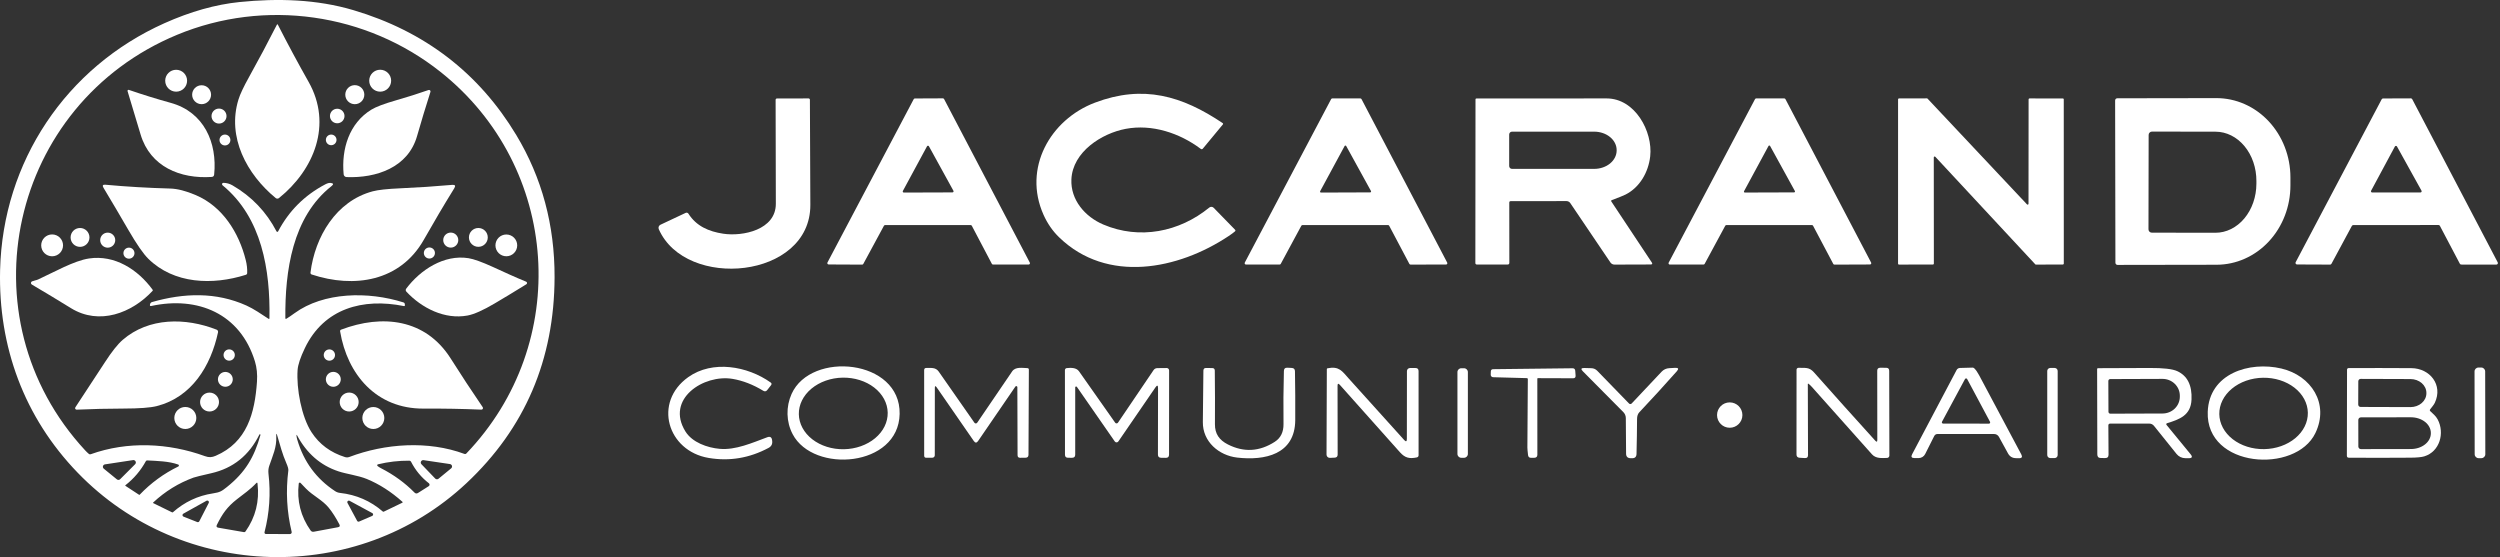 <?xml version="1.0" encoding="UTF-8"?>
<svg xmlns="http://www.w3.org/2000/svg" width="359" height="80" viewBox="0 0 359 80" fill="none">
  <rect x="0" y="0" width="359" height="80" fill="#333333" stroke="none"/>
  <g clip-path="url(#clip0_1_2486)">
    <path d="M66.982 69.386C51.257 84.131 26.152 83.405 11.155 67.882C3.448 59.907 -0.258 49.747 0.014 38.769C0.397 23.243 9.463 9.669 23.617 3.331C27.362 1.657 30.957 0.644 34.401 0.293C39.89 -0.264 45.487 -0.106 50.75 1.458C60.969 4.49 68.764 10.468 74.137 19.39C77.823 25.516 79.657 32.32 79.637 39.803C79.604 51.645 75.386 61.506 66.982 69.386ZM21.55 43.681C21.564 43.61 21.598 43.544 21.647 43.49C21.696 43.436 21.759 43.397 21.828 43.377C26.416 42.06 31.032 41.913 35.394 43.877C36.445 44.352 37.513 45.095 38.541 45.766C38.64 45.83 38.691 45.803 38.693 45.684C38.816 38.804 37.621 31.272 31.989 26.633C31.968 26.615 31.949 26.598 31.933 26.58C31.908 26.552 31.89 26.517 31.884 26.48C31.878 26.442 31.883 26.404 31.899 26.369C31.914 26.334 31.94 26.305 31.972 26.285C32.004 26.264 32.042 26.254 32.08 26.255C32.544 26.263 32.977 26.382 33.377 26.612C36.132 28.209 38.243 30.414 39.709 33.228C39.719 33.249 39.736 33.266 39.756 33.278C39.776 33.291 39.799 33.297 39.823 33.297C39.846 33.297 39.869 33.291 39.889 33.278C39.91 33.266 39.926 33.249 39.937 33.228C41.483 30.287 43.737 28.037 46.702 26.477C47.018 26.31 47.282 26.24 47.495 26.27C47.888 26.32 47.928 26.469 47.618 26.715C41.957 31.176 40.923 38.965 40.976 45.666C40.978 45.793 41.033 45.824 41.14 45.76C41.439 45.58 41.824 45.319 42.296 44.975C46.482 41.928 52.87 41.822 57.928 43.424C58.055 43.463 58.123 43.55 58.133 43.684L58.142 43.819C58.15 43.928 58.1 43.972 57.993 43.951C52.141 42.771 46.526 44.264 43.78 49.987C43.138 51.326 42.79 52.371 42.735 53.122C42.548 55.795 43.294 59.861 44.741 62.077C45.867 63.802 47.47 64.989 49.55 65.639C49.749 65.702 49.965 65.696 50.162 65.622C55.291 63.678 61.482 63.242 66.71 65.188C66.752 65.204 66.799 65.207 66.843 65.197C66.887 65.186 66.927 65.163 66.959 65.13C82.14 49.29 80.463 24.007 63.279 10.342C52.612 1.856 38.022 -0.226 25.432 4.997C1.451 14.941 -5.472 45.567 12.236 64.679C12.399 64.857 12.576 65.025 12.765 65.186C12.8 65.214 12.842 65.233 12.887 65.241C12.932 65.249 12.979 65.245 13.023 65.229C18.298 63.335 24.191 63.599 29.416 65.499C30.013 65.715 30.426 65.689 30.973 65.452C35.484 63.517 36.588 59.316 36.901 54.829C36.975 53.753 36.878 52.777 36.608 51.898C34.515 45.034 28.397 42.49 21.723 43.939C21.565 43.974 21.503 43.913 21.536 43.755L21.55 43.681ZM32.566 69.954C35.241 67.82 36.506 65.639 37.393 62.492C37.409 62.434 37.401 62.394 37.37 62.372C37.315 62.337 37.274 62.349 37.247 62.407C35.775 65.391 33.473 67.24 30.341 67.955C28.883 68.287 28.036 68.495 27.8 68.581C25.644 69.366 23.709 70.559 21.995 72.161C21.989 72.168 21.984 72.175 21.981 72.184C21.978 72.192 21.977 72.201 21.979 72.21C21.98 72.218 21.983 72.226 21.988 72.233C21.993 72.24 21.999 72.246 22.007 72.249L24.709 73.572C24.729 73.582 24.751 73.585 24.773 73.582C24.796 73.579 24.817 73.57 24.835 73.555C26.505 72.081 28.416 71.181 30.567 70.853C31.582 70.695 31.822 70.548 32.566 69.954ZM42.656 62.51C42.6 62.404 42.572 62.411 42.574 62.53C42.578 62.687 42.617 62.892 42.691 63.148C43.614 66.298 45.424 68.758 48.119 70.528C48.33 70.668 48.572 70.756 48.824 70.782C51.162 71.04 53.211 71.931 54.972 73.455C55.017 73.492 55.064 73.498 55.115 73.473L57.779 72.188C57.79 72.183 57.799 72.175 57.806 72.165C57.813 72.155 57.818 72.144 57.82 72.132C57.821 72.121 57.82 72.108 57.816 72.097C57.812 72.086 57.805 72.076 57.797 72.068C56.181 70.618 54.472 69.522 52.671 68.78C51.432 68.274 49.767 68.072 48.602 67.685C46.024 66.831 44.042 65.106 42.656 62.51ZM39.67 62.665C39.749 64.249 39.164 65.408 38.658 66.918C38.542 67.258 38.508 67.631 38.555 68.037C38.885 70.872 38.695 73.667 37.984 76.421C37.976 76.452 37.975 76.484 37.982 76.516C37.989 76.548 38.002 76.577 38.022 76.603C38.042 76.628 38.067 76.649 38.096 76.663C38.125 76.677 38.157 76.684 38.189 76.684L41.641 76.69C41.678 76.69 41.716 76.681 41.75 76.664C41.784 76.647 41.814 76.623 41.837 76.593C41.86 76.563 41.877 76.528 41.885 76.49C41.893 76.453 41.892 76.414 41.883 76.377C41.185 73.49 41.026 70.545 41.406 67.542C41.43 67.345 41.329 66.989 41.105 66.474C40.563 65.241 40.203 63.886 39.84 62.636C39.704 62.167 39.647 62.177 39.67 62.665ZM19.405 66.661C19.457 66.609 19.491 66.542 19.503 66.469C19.515 66.397 19.503 66.323 19.47 66.257C19.437 66.191 19.384 66.138 19.318 66.104C19.253 66.07 19.179 66.058 19.106 66.07L15.069 66.684C15.002 66.695 14.94 66.724 14.89 66.769C14.84 66.814 14.803 66.872 14.786 66.937C14.768 67.002 14.77 67.071 14.79 67.135C14.811 67.2 14.85 67.257 14.902 67.299L16.788 68.839C16.854 68.893 16.939 68.921 17.025 68.916C17.111 68.912 17.192 68.876 17.253 68.815L19.405 66.661ZM25.608 66.986C25.634 66.972 25.657 66.951 25.672 66.925C25.687 66.9 25.695 66.87 25.693 66.84C25.692 66.81 25.681 66.782 25.663 66.758C25.645 66.735 25.621 66.717 25.593 66.708C24.241 66.222 22.569 66.195 21.135 66.116C21.097 66.114 21.059 66.122 21.026 66.14C20.993 66.159 20.966 66.186 20.947 66.219C20.208 67.571 19.23 68.723 18.014 69.673C17.969 69.706 17.97 69.739 18.017 69.77L19.973 71.052C20.004 71.071 20.032 71.068 20.057 71.043C21.666 69.359 23.515 68.007 25.608 66.986ZM54.711 67.235C56.555 68.179 58.157 69.344 59.518 70.73C59.672 70.886 59.842 70.906 60.027 70.788L61.57 69.811C61.604 69.789 61.632 69.76 61.652 69.725C61.672 69.69 61.684 69.651 61.686 69.611C61.688 69.571 61.68 69.531 61.663 69.494C61.647 69.458 61.622 69.426 61.59 69.401C60.505 68.56 59.65 67.525 59.023 66.298C59.001 66.255 58.968 66.22 58.926 66.195C58.885 66.169 58.838 66.155 58.789 66.154C57.259 66.143 55.752 66.317 54.269 66.678C54.244 66.685 54.222 66.698 54.204 66.716C54.187 66.734 54.174 66.757 54.169 66.782C54.163 66.807 54.165 66.833 54.173 66.857C54.182 66.881 54.197 66.902 54.216 66.918C54.357 67.032 54.522 67.137 54.711 67.235ZM64.79 67.252C64.841 67.209 64.879 67.152 64.899 67.088C64.919 67.024 64.92 66.955 64.902 66.89C64.883 66.826 64.847 66.768 64.796 66.723C64.746 66.679 64.684 66.65 64.617 66.64L60.823 66.078C60.751 66.067 60.678 66.079 60.613 66.112C60.548 66.145 60.495 66.197 60.461 66.262C60.428 66.326 60.415 66.4 60.425 66.472C60.436 66.544 60.468 66.611 60.519 66.664L62.498 68.722C62.559 68.784 62.641 68.822 62.728 68.827C62.816 68.832 62.901 68.804 62.969 68.748L64.79 67.252ZM31.14 75.381C31.035 75.6 31.101 75.731 31.339 75.774L35.036 76.415C35.077 76.422 35.118 76.417 35.155 76.401C35.193 76.386 35.224 76.36 35.247 76.327C36.699 74.27 37.277 71.975 36.98 69.442C36.963 69.288 36.9 69.267 36.793 69.38C35.965 70.27 34.998 70.932 34.035 71.684C32.624 72.782 31.922 73.786 31.14 75.381ZM48.736 75.302C48.231 74.338 47.72 73.539 47.203 72.905C46.289 71.787 44.948 71.195 43.938 70.165C43.669 69.892 43.409 69.619 43.157 69.348C43.138 69.327 43.112 69.312 43.085 69.305C43.057 69.298 43.028 69.299 43.001 69.308C42.974 69.317 42.95 69.334 42.932 69.356C42.914 69.378 42.903 69.405 42.899 69.433C42.612 71.913 43.18 74.162 44.603 76.178C44.652 76.247 44.72 76.3 44.799 76.333C44.877 76.365 44.964 76.374 45.048 76.359L48.54 75.709C48.79 75.662 48.855 75.527 48.736 75.302ZM29.972 72.223C29.996 72.178 30.004 72.127 29.996 72.077C29.988 72.027 29.965 71.981 29.928 71.946C29.892 71.911 29.845 71.888 29.795 71.882C29.745 71.875 29.694 71.885 29.65 71.91L26.322 73.766C26.283 73.787 26.252 73.819 26.23 73.858C26.209 73.897 26.2 73.941 26.202 73.985C26.205 74.029 26.22 74.071 26.246 74.107C26.272 74.143 26.307 74.171 26.348 74.187L28.327 74.969C28.381 74.99 28.441 74.99 28.495 74.969C28.549 74.949 28.593 74.909 28.62 74.857L29.972 72.223ZM51.286 74.799C51.313 74.847 51.357 74.884 51.409 74.902C51.462 74.92 51.519 74.918 51.57 74.895L53.447 74.085C53.485 74.068 53.519 74.042 53.543 74.007C53.567 73.973 53.581 73.933 53.583 73.891C53.585 73.849 53.576 73.807 53.555 73.77C53.534 73.734 53.504 73.704 53.467 73.683L50.2 71.915C50.158 71.893 50.109 71.884 50.062 71.891C50.015 71.898 49.971 71.92 49.937 71.954C49.903 71.988 49.881 72.032 49.874 72.079C49.867 72.126 49.876 72.175 49.898 72.217L51.286 74.799Z" fill="white"></path>
    <path d="M44.313 11.755C47.773 17.874 45.098 24.387 40.063 28.441C39.995 28.496 39.911 28.525 39.824 28.525C39.737 28.524 39.653 28.494 39.586 28.438C35.446 25.031 32.563 19.697 34.249 14.273C34.479 13.531 34.975 12.477 35.736 11.109C37.132 8.599 38.469 6.085 39.75 3.568C39.804 3.46 39.859 3.46 39.913 3.568C41.336 6.355 42.803 9.084 44.313 11.755Z" fill="white"></path>
    <path d="M25.295 13.164C26.163 13.164 26.867 12.46 26.867 11.591C26.867 10.723 26.163 10.02 25.295 10.02C24.427 10.02 23.723 10.723 23.723 11.591C23.723 12.46 24.427 13.164 25.295 13.164Z" fill="white"></path>
    <path d="M54.594 13.164C55.464 13.164 56.169 12.458 56.169 11.589C56.169 10.719 55.464 10.014 54.594 10.014C53.724 10.014 53.019 10.719 53.019 11.589C53.019 12.458 53.724 13.164 54.594 13.164Z" fill="white"></path>
    <path d="M28.951 14.959C29.701 14.959 30.309 14.351 30.309 13.601C30.309 12.85 29.701 12.242 28.951 12.242C28.2 12.242 27.592 12.85 27.592 13.601C27.592 14.351 28.2 14.959 28.951 14.959Z" fill="white"></path>
    <path d="M50.95 14.962C51.705 14.962 52.317 14.35 52.317 13.595C52.317 12.84 51.705 12.227 50.95 12.227C50.195 12.227 49.583 12.84 49.583 13.595C49.583 14.35 50.195 14.962 50.95 14.962Z" fill="white"></path>
    <path d="M30.397 25.409C25.906 25.707 21.576 23.954 20.189 19.314C19.562 17.22 18.938 15.144 18.316 13.085C18.308 13.059 18.308 13.032 18.315 13.006C18.322 12.98 18.336 12.957 18.355 12.939C18.374 12.92 18.397 12.908 18.423 12.902C18.448 12.896 18.475 12.898 18.5 12.906C20.471 13.585 22.478 14.207 24.521 14.771C29.308 16.094 31.216 20.512 30.754 25.066C30.73 25.281 30.611 25.395 30.397 25.409Z" fill="white"></path>
    <path d="M59.892 19.533C58.596 24.082 54.008 25.593 49.767 25.429C49.661 25.425 49.56 25.383 49.483 25.309C49.406 25.236 49.358 25.137 49.348 25.031C49.006 21.369 50.156 17.71 53.297 15.763C53.965 15.349 55.166 14.894 56.901 14.396C58.478 13.943 60.023 13.453 61.538 12.926C61.575 12.913 61.616 12.911 61.655 12.919C61.694 12.927 61.729 12.947 61.758 12.974C61.786 13.002 61.807 13.037 61.816 13.076C61.826 13.114 61.825 13.155 61.813 13.193C61.128 15.338 60.488 17.451 59.892 19.533Z" fill="white"></path>
    <path d="M31.45 17.745C32.045 17.745 32.528 17.263 32.528 16.668C32.528 16.073 32.045 15.591 31.45 15.591C30.855 15.591 30.373 16.073 30.373 16.668C30.373 17.263 30.855 17.745 31.45 17.745Z" fill="white"></path>
    <path d="M48.426 17.704C49.003 17.704 49.471 17.236 49.471 16.659C49.471 16.082 49.003 15.614 48.426 15.614C47.849 15.614 47.381 16.082 47.381 16.659C47.381 17.236 47.849 17.704 48.426 17.704Z" fill="white"></path>
    <path d="M32.303 20.886C32.734 20.886 33.084 20.537 33.084 20.105C33.084 19.673 32.734 19.323 32.303 19.323C31.871 19.323 31.521 19.673 31.521 20.105C31.521 20.537 31.871 20.886 32.303 20.886Z" fill="white"></path>
    <path d="M47.559 20.851C47.981 20.851 48.324 20.509 48.324 20.087C48.324 19.665 47.981 19.323 47.559 19.323C47.138 19.323 46.795 19.665 46.795 20.087C46.795 20.509 47.138 20.851 47.559 20.851Z" fill="white"></path>
    <path d="M28.119 28.02C31.975 29.66 34.305 33.416 35.288 37.341C35.45 37.981 35.52 38.601 35.496 39.2C35.492 39.335 35.426 39.422 35.297 39.463C30.537 40.974 24.975 40.792 21.29 37.151C20.568 36.437 19.613 35.056 18.427 33.009C17.26 30.991 16.072 28.978 14.864 26.97C14.665 26.64 14.757 26.492 15.14 26.527C18.145 26.805 21.249 26.987 24.451 27.075C25.488 27.104 26.71 27.419 28.119 28.02Z" fill="white"></path>
    <path d="M65.232 27.039C63.719 29.478 62.275 31.94 60.861 34.428C57.463 40.417 50.865 41.436 44.755 39.416C44.701 39.398 44.654 39.361 44.623 39.312C44.592 39.263 44.579 39.205 44.586 39.147C45.227 33.986 48.271 28.863 53.534 27.47C54.301 27.267 55.608 27.124 57.454 27.042C60.019 26.929 62.511 26.764 64.93 26.548C65.358 26.509 65.458 26.672 65.232 27.039Z" fill="white"></path>
    <path d="M11.492 35.45C12.241 35.45 12.847 34.843 12.847 34.095C12.847 33.346 12.241 32.739 11.492 32.739C10.743 32.739 10.137 33.346 10.137 34.095C10.137 34.843 10.743 35.45 11.492 35.45Z" fill="white"></path>
    <path d="M68.692 35.444C69.439 35.444 70.044 34.839 70.044 34.092C70.044 33.345 69.439 32.739 68.692 32.739C67.945 32.739 67.339 33.345 67.339 34.092C67.339 34.839 67.945 35.444 68.692 35.444Z" fill="white"></path>
    <path d="M15.467 35.567C16.064 35.567 16.548 35.083 16.548 34.486C16.548 33.89 16.064 33.406 15.467 33.406C14.871 33.406 14.387 33.89 14.387 34.486C14.387 35.083 14.871 35.567 15.467 35.567Z" fill="white"></path>
    <path d="M64.729 35.558C65.325 35.558 65.809 35.074 65.809 34.478C65.809 33.881 65.325 33.398 64.729 33.398C64.132 33.398 63.648 33.881 63.648 34.478C63.648 35.074 64.132 35.558 64.729 35.558Z" fill="white"></path>
    <path d="M7.485 36.802C8.351 36.802 9.054 36.1 9.054 35.233C9.054 34.367 8.351 33.664 7.485 33.664C6.618 33.664 5.916 34.367 5.916 35.233C5.916 36.1 6.618 36.802 7.485 36.802Z" fill="white"></path>
    <path d="M72.708 36.799C73.572 36.799 74.271 36.099 74.271 35.236C74.271 34.373 73.572 33.673 72.708 33.673C71.845 33.673 71.145 34.373 71.145 35.236C71.145 36.099 71.845 36.799 72.708 36.799Z" fill="white"></path>
    <path d="M18.517 37.147C18.956 37.147 19.311 36.792 19.311 36.354C19.311 35.916 18.956 35.56 18.517 35.56C18.079 35.56 17.724 35.916 17.724 36.354C17.724 36.792 18.079 37.147 18.517 37.147Z" fill="white"></path>
    <path d="M61.66 37.127C62.1 37.127 62.457 36.77 62.457 36.33C62.457 35.891 62.1 35.534 61.66 35.534C61.221 35.534 60.864 35.891 60.864 36.33C60.864 36.77 61.221 37.127 61.66 37.127Z" fill="white"></path>
    <path d="M21.916 41.761C18.942 44.961 14.258 46.761 10.19 44.25C8.363 43.122 6.488 41.991 4.566 40.857C4.526 40.833 4.493 40.798 4.471 40.756C4.449 40.714 4.439 40.667 4.443 40.62C4.446 40.573 4.462 40.528 4.49 40.489C4.517 40.451 4.555 40.421 4.598 40.403C4.871 40.292 5.201 40.257 5.474 40.131C7.754 39.083 10.632 37.441 12.774 37.119C16.472 36.562 19.803 38.699 21.925 41.618C21.94 41.64 21.947 41.666 21.946 41.692C21.944 41.718 21.934 41.742 21.916 41.761Z" fill="white"></path>
    <path d="M67.138 45.309C63.859 45.918 60.557 44.246 58.35 41.875C58.298 41.819 58.267 41.747 58.263 41.671C58.259 41.595 58.281 41.52 58.326 41.46C60.346 38.755 63.765 36.515 67.272 37.075C68.028 37.196 69.196 37.615 70.776 38.333C72.378 39.062 73.92 39.788 75.554 40.45C75.589 40.464 75.62 40.488 75.643 40.519C75.666 40.55 75.679 40.586 75.683 40.624C75.686 40.663 75.679 40.701 75.662 40.735C75.645 40.769 75.618 40.798 75.586 40.819C74.068 41.761 72.553 42.678 71.043 43.57C69.37 44.558 68.069 45.137 67.138 45.309Z" fill="white"></path>
    <path d="M31.31 47.718C30.268 52.563 27.531 57.039 22.508 58.315C21.594 58.548 20.002 58.666 17.73 58.67C15.472 58.675 13.233 58.728 11.012 58.828C10.972 58.83 10.932 58.82 10.897 58.801C10.862 58.782 10.833 58.753 10.813 58.718C10.793 58.683 10.784 58.643 10.785 58.603C10.787 58.563 10.799 58.524 10.822 58.491C12.252 56.331 13.668 54.171 15.069 52.013C16.057 50.491 16.907 49.42 17.622 48.802C21.378 45.561 26.644 45.593 31.105 47.338C31.179 47.367 31.24 47.421 31.277 47.49C31.315 47.56 31.326 47.641 31.31 47.718Z" fill="white"></path>
    <path d="M60.823 58.675C54.076 58.713 49.884 53.824 48.839 47.58C48.831 47.53 48.84 47.479 48.865 47.435C48.89 47.391 48.929 47.358 48.976 47.34C54.928 45.083 61.119 45.795 64.72 51.48C66.191 53.806 67.724 56.137 69.318 58.473C69.342 58.507 69.355 58.547 69.357 58.589C69.359 58.63 69.349 58.671 69.329 58.708C69.309 58.744 69.279 58.774 69.243 58.795C69.207 58.815 69.167 58.825 69.125 58.824C66.397 58.709 63.63 58.659 60.823 58.675Z" fill="white"></path>
    <path d="M32.911 51.793C33.359 51.793 33.722 51.43 33.722 50.982C33.722 50.534 33.359 50.171 32.911 50.171C32.464 50.171 32.101 50.534 32.101 50.982C32.101 51.43 32.464 51.793 32.911 51.793Z" fill="white"></path>
    <path d="M47.299 51.796C47.747 51.796 48.11 51.432 48.11 50.985C48.11 50.537 47.747 50.174 47.299 50.174C46.851 50.174 46.488 50.537 46.488 50.985C46.488 51.432 46.851 51.796 47.299 51.796Z" fill="white"></path>
    <path d="M32.361 55.54C32.949 55.54 33.426 55.063 33.426 54.475C33.426 53.886 32.949 53.409 32.361 53.409C31.773 53.409 31.295 53.886 31.295 54.475C31.295 55.063 31.773 55.54 32.361 55.54Z" fill="white"></path>
    <path d="M47.864 55.543C48.456 55.543 48.935 55.063 48.935 54.472C48.935 53.88 48.456 53.4 47.864 53.4C47.272 53.4 46.792 53.88 46.792 54.472C46.792 55.063 47.272 55.543 47.864 55.543Z" fill="white"></path>
    <path d="M30.089 59.093C30.839 59.093 31.448 58.485 31.448 57.735C31.448 56.985 30.839 56.377 30.089 56.377C29.339 56.377 28.731 56.985 28.731 57.735C28.731 58.485 29.339 59.093 30.089 59.093Z" fill="white"></path>
    <path d="M50.142 59.093C50.893 59.093 51.503 58.484 51.503 57.732C51.503 56.98 50.893 56.371 50.142 56.371C49.39 56.371 48.78 56.98 48.78 57.732C48.78 58.484 49.39 59.093 50.142 59.093Z" fill="white"></path>
    <path d="M26.611 61.603C27.485 61.603 28.192 60.895 28.192 60.022C28.192 59.149 27.485 58.441 26.611 58.441C25.738 58.441 25.031 59.149 25.031 60.022C25.031 60.895 25.738 61.603 26.611 61.603Z" fill="white"></path>
    <path d="M53.611 61.603C54.482 61.603 55.188 60.897 55.188 60.025C55.188 59.154 54.482 58.447 53.611 58.447C52.739 58.447 52.033 59.154 52.033 60.025C52.033 60.897 52.739 61.603 53.611 61.603Z" fill="white"></path>
    <path d="M158.434 32.242C163.63 34.455 169.35 33.322 173.651 29.807C173.742 29.732 173.857 29.694 173.975 29.7C174.093 29.706 174.204 29.757 174.286 29.842L177.348 32.983C177.432 33.067 177.429 33.149 177.339 33.229C177.134 33.408 176.83 33.633 176.426 33.902C169.201 38.715 158.991 40.764 152.091 34.078C151.158 33.176 150.41 32.095 149.846 30.834C146.866 24.169 150.788 17.184 157.237 14.74C164.16 12.117 169.754 13.762 175.58 17.682C175.594 17.692 175.607 17.704 175.616 17.719C175.625 17.734 175.631 17.751 175.634 17.768C175.636 17.786 175.635 17.803 175.63 17.82C175.626 17.837 175.617 17.853 175.606 17.866L172.717 21.356C172.684 21.395 172.637 21.42 172.586 21.426C172.535 21.432 172.483 21.419 172.442 21.388C169.374 19.081 165.402 17.796 161.657 18.502C158.221 19.145 154.029 21.798 153.853 25.755C153.722 28.692 155.791 31.118 158.434 32.242Z" fill="white"></path>
    <path d="M116.366 29.432C116.387 40.07 98.463 41.7 94.601 32.91C94.55 32.793 94.547 32.661 94.592 32.542C94.637 32.423 94.726 32.326 94.841 32.272L98.463 30.568C98.531 30.535 98.608 30.529 98.681 30.55C98.754 30.571 98.817 30.618 98.858 30.682C99.988 32.471 101.776 33.246 103.866 33.562C106.656 33.981 111.422 33.012 111.41 29.253C111.393 24.322 111.382 19.348 111.378 14.333C111.378 14.282 111.399 14.232 111.435 14.196C111.472 14.16 111.522 14.14 111.574 14.14L116.111 14.134C116.161 14.134 116.209 14.153 116.245 14.188C116.281 14.223 116.301 14.271 116.302 14.321C116.335 19.35 116.356 24.387 116.366 29.432Z" fill="white"></path>
    <path d="M126.931 32.424L123.971 37.898C123.954 37.929 123.93 37.955 123.899 37.973C123.869 37.991 123.834 38.001 123.798 38L118.992 37.977C118.959 37.977 118.927 37.968 118.898 37.951C118.87 37.935 118.846 37.912 118.829 37.884C118.812 37.855 118.802 37.823 118.801 37.791C118.8 37.758 118.807 37.725 118.822 37.696L131.207 14.242C131.224 14.211 131.248 14.185 131.278 14.167C131.308 14.149 131.342 14.14 131.377 14.14L135.399 14.122C135.435 14.122 135.47 14.132 135.501 14.15C135.531 14.169 135.556 14.196 135.572 14.227L147.879 37.708C147.894 37.737 147.902 37.77 147.901 37.803C147.9 37.836 147.891 37.869 147.874 37.897C147.857 37.926 147.833 37.95 147.804 37.966C147.775 37.983 147.742 37.991 147.709 37.992H142.603C142.568 37.992 142.533 37.983 142.503 37.965C142.472 37.946 142.447 37.92 142.431 37.889L139.553 32.421C139.537 32.389 139.512 32.363 139.481 32.345C139.451 32.327 139.416 32.318 139.381 32.318L127.1 32.321C127.065 32.321 127.031 32.331 127.001 32.349C126.971 32.367 126.947 32.393 126.931 32.424ZM129.65 27.424C129.637 27.448 129.631 27.474 129.632 27.501C129.632 27.528 129.64 27.554 129.654 27.577C129.668 27.6 129.687 27.619 129.711 27.632C129.734 27.645 129.761 27.652 129.788 27.652L136.775 27.629C136.802 27.629 136.829 27.622 136.853 27.609C136.877 27.596 136.897 27.576 136.911 27.553C136.925 27.529 136.932 27.503 136.933 27.476C136.933 27.448 136.926 27.421 136.913 27.398L133.394 21.004C133.381 20.98 133.361 20.959 133.337 20.945C133.313 20.931 133.286 20.924 133.258 20.924C133.23 20.924 133.203 20.931 133.179 20.945C133.155 20.959 133.135 20.98 133.122 21.004L129.65 27.424Z" fill="white"></path>
    <path d="M183.75 37.992L178.92 37.989C178.887 37.989 178.855 37.98 178.827 37.965C178.798 37.949 178.774 37.925 178.757 37.897C178.74 37.87 178.73 37.838 178.729 37.805C178.728 37.772 178.735 37.739 178.75 37.711L191.151 14.233C191.167 14.203 191.19 14.177 191.22 14.159C191.249 14.141 191.283 14.131 191.317 14.131L195.348 14.134C195.383 14.134 195.417 14.144 195.446 14.162C195.475 14.18 195.499 14.206 195.515 14.236L207.819 37.711C207.834 37.739 207.841 37.772 207.84 37.804C207.839 37.837 207.83 37.868 207.813 37.896C207.796 37.924 207.773 37.947 207.745 37.963C207.716 37.98 207.684 37.988 207.652 37.989L202.55 37.994C202.515 37.994 202.481 37.984 202.452 37.966C202.423 37.948 202.399 37.923 202.383 37.892L199.488 32.421C199.472 32.39 199.448 32.364 199.418 32.346C199.389 32.328 199.355 32.319 199.321 32.318L187.035 32.321C187.001 32.321 186.967 32.331 186.938 32.348C186.908 32.366 186.884 32.391 186.868 32.421L183.917 37.892C183.901 37.922 183.877 37.947 183.847 37.965C183.818 37.982 183.785 37.991 183.75 37.992ZM189.576 27.456C189.564 27.476 189.559 27.499 189.559 27.522C189.559 27.545 189.566 27.568 189.578 27.588C189.589 27.608 189.606 27.624 189.627 27.636C189.647 27.647 189.67 27.653 189.693 27.652L196.759 27.626C196.782 27.625 196.804 27.619 196.823 27.608C196.843 27.597 196.859 27.581 196.87 27.561C196.882 27.542 196.888 27.52 196.889 27.497C196.889 27.475 196.884 27.453 196.874 27.433L193.317 20.969C193.306 20.948 193.289 20.931 193.268 20.919C193.248 20.907 193.225 20.901 193.201 20.901C193.178 20.901 193.154 20.907 193.134 20.919C193.114 20.931 193.097 20.948 193.086 20.969L189.576 27.456Z" fill="white"></path>
    <path d="M231.392 28.94L237.194 37.684C237.323 37.881 237.271 37.98 237.036 37.98L231.846 37.997C231.728 37.998 231.612 37.97 231.508 37.915C231.404 37.859 231.315 37.779 231.249 37.681L225.494 29.166C225.433 29.076 225.352 29.003 225.257 28.953C225.161 28.902 225.055 28.876 224.946 28.876L216.934 28.887C216.8 28.887 216.732 28.955 216.732 29.09L216.741 37.731C216.743 37.901 216.659 37.986 216.489 37.986H212.063C212.037 37.986 212.011 37.98 211.986 37.97C211.962 37.96 211.939 37.945 211.92 37.926C211.902 37.908 211.887 37.886 211.877 37.861C211.867 37.836 211.861 37.81 211.861 37.784L211.882 14.271C211.884 14.184 211.928 14.14 212.014 14.14C218.227 14.136 224.462 14.134 230.716 14.134C234.8 14.134 237.364 18.891 236.969 22.45C236.717 24.734 235.461 26.923 233.409 27.948C233.107 28.098 232.457 28.361 231.46 28.735C231.35 28.776 231.328 28.845 231.392 28.94ZM216.718 19.312V23.844C216.718 23.952 216.761 24.055 216.837 24.131C216.913 24.208 217.017 24.251 217.125 24.251H228.925C229.78 24.251 230.601 23.971 231.206 23.475C231.811 22.978 232.151 22.304 232.151 21.601V21.555C232.151 20.852 231.811 20.178 231.206 19.681C230.601 19.184 229.78 18.905 228.925 18.905H217.125C217.017 18.905 216.913 18.948 216.837 19.024C216.761 19.101 216.718 19.204 216.718 19.312Z" fill="white"></path>
    <path d="M247.745 32.418L244.788 37.892C244.772 37.921 244.748 37.946 244.719 37.963C244.691 37.98 244.658 37.989 244.624 37.989L239.782 37.992C239.751 37.992 239.719 37.983 239.692 37.968C239.664 37.952 239.641 37.93 239.625 37.903C239.608 37.876 239.599 37.845 239.598 37.813C239.597 37.782 239.604 37.75 239.618 37.722L252.024 14.23C252.04 14.2 252.063 14.175 252.092 14.158C252.121 14.14 252.154 14.131 252.188 14.131L256.225 14.134C256.259 14.134 256.292 14.143 256.321 14.161C256.35 14.178 256.373 14.203 256.389 14.233L268.695 37.711C268.71 37.739 268.717 37.77 268.716 37.802C268.715 37.833 268.706 37.864 268.689 37.891C268.673 37.918 268.65 37.941 268.622 37.956C268.594 37.972 268.563 37.98 268.532 37.98L263.423 38C263.39 38 263.356 37.991 263.327 37.974C263.299 37.956 263.275 37.931 263.259 37.901L260.356 32.418C260.34 32.388 260.316 32.363 260.288 32.345C260.259 32.328 260.225 32.318 260.192 32.318L247.909 32.321C247.875 32.321 247.842 32.33 247.813 32.347C247.784 32.364 247.761 32.388 247.745 32.418ZM250.444 27.459C250.433 27.479 250.428 27.501 250.428 27.523C250.428 27.546 250.435 27.567 250.446 27.587C250.458 27.606 250.474 27.622 250.494 27.633C250.513 27.644 250.535 27.649 250.558 27.649L257.636 27.626C257.658 27.625 257.68 27.619 257.699 27.608C257.718 27.597 257.734 27.581 257.745 27.562C257.756 27.543 257.763 27.521 257.763 27.499C257.763 27.477 257.758 27.455 257.747 27.436L254.185 20.96C254.174 20.94 254.157 20.923 254.137 20.912C254.118 20.9 254.095 20.894 254.072 20.894C254.049 20.894 254.026 20.9 254.007 20.912C253.987 20.923 253.97 20.94 253.959 20.96L250.444 27.459Z" fill="white"></path>
    <path d="M277.577 37.986L272.685 37.994C272.652 37.994 272.62 37.981 272.596 37.958C272.573 37.934 272.56 37.902 272.56 37.868L272.563 14.26C272.563 14.226 272.576 14.194 272.599 14.171C272.623 14.147 272.655 14.134 272.688 14.134L276.705 14.125C276.722 14.125 276.74 14.129 276.756 14.136C276.772 14.143 276.786 14.153 276.798 14.166L291.078 29.35C291.095 29.368 291.117 29.38 291.142 29.386C291.166 29.391 291.191 29.389 291.215 29.38C291.238 29.371 291.258 29.355 291.272 29.335C291.286 29.314 291.294 29.29 291.294 29.265L291.306 14.26C291.306 14.226 291.319 14.194 291.343 14.171C291.367 14.147 291.399 14.134 291.432 14.134L296.23 14.14C296.246 14.14 296.263 14.143 296.278 14.149C296.293 14.155 296.307 14.165 296.319 14.177C296.331 14.188 296.34 14.202 296.346 14.217C296.353 14.233 296.356 14.249 296.356 14.265L296.362 37.857C296.362 37.89 296.348 37.922 296.325 37.946C296.301 37.969 296.269 37.983 296.236 37.983L292.36 37.997C292.342 37.998 292.325 37.994 292.309 37.987C292.293 37.98 292.278 37.969 292.266 37.956L277.911 22.515C277.893 22.495 277.871 22.482 277.846 22.476C277.821 22.47 277.794 22.472 277.77 22.482C277.746 22.491 277.726 22.508 277.712 22.53C277.698 22.551 277.69 22.577 277.691 22.602L277.703 37.86C277.703 37.893 277.69 37.925 277.666 37.949C277.642 37.972 277.61 37.986 277.577 37.986Z" fill="white"></path>
    <path d="M303.732 14.424C303.732 14.383 303.74 14.343 303.755 14.305C303.77 14.267 303.793 14.233 303.821 14.204C303.85 14.175 303.884 14.153 303.922 14.137C303.959 14.121 303.999 14.113 304.04 14.113L318.261 14.09C319.656 14.087 321.038 14.379 322.328 14.949C323.618 15.519 324.791 16.356 325.779 17.411C326.767 18.467 327.552 19.721 328.088 21.101C328.625 22.482 328.902 23.962 328.905 25.457V26.616C328.91 29.635 327.795 32.532 325.807 34.67C323.819 36.809 321.119 38.013 318.302 38.018L304.081 38.041C303.999 38.041 303.921 38.009 303.863 37.951C303.806 37.894 303.773 37.815 303.773 37.734L303.732 14.424ZM308.545 19.371L308.522 32.93C308.521 32.993 308.533 33.055 308.557 33.114C308.581 33.172 308.616 33.225 308.66 33.269C308.705 33.314 308.757 33.349 308.815 33.374C308.873 33.398 308.936 33.41 308.999 33.41L318.132 33.425C319.69 33.427 321.185 32.687 322.289 31.366C323.393 30.045 324.015 28.252 324.019 26.382V25.978C324.021 25.051 323.87 24.133 323.577 23.277C323.283 22.42 322.851 21.641 322.307 20.985C321.762 20.329 321.116 19.808 320.403 19.452C319.691 19.096 318.927 18.912 318.155 18.911L309.022 18.896C308.896 18.896 308.775 18.946 308.686 19.035C308.596 19.124 308.546 19.245 308.545 19.371Z" fill="white"></path>
    <path d="M350.174 32.312L337.923 32.324C337.884 32.324 337.845 32.335 337.811 32.355C337.777 32.375 337.749 32.404 337.73 32.438L334.797 37.88C334.779 37.916 334.751 37.945 334.717 37.966C334.683 37.986 334.644 37.997 334.604 37.997L329.85 37.977C329.812 37.977 329.775 37.967 329.742 37.948C329.709 37.929 329.682 37.903 329.663 37.87C329.643 37.838 329.632 37.801 329.631 37.763C329.63 37.726 329.639 37.688 329.657 37.655L342.01 14.257C342.029 14.222 342.056 14.192 342.09 14.171C342.124 14.151 342.163 14.14 342.203 14.14L346.199 14.125C346.239 14.125 346.279 14.135 346.314 14.156C346.348 14.177 346.376 14.207 346.395 14.242L358.672 37.672C358.69 37.706 358.699 37.743 358.698 37.781C358.697 37.819 358.686 37.855 358.666 37.888C358.647 37.92 358.62 37.947 358.587 37.966C358.554 37.984 358.517 37.994 358.479 37.994L353.43 37.992C353.39 37.991 353.351 37.98 353.317 37.96C353.283 37.939 353.255 37.91 353.236 37.874L350.368 32.43C350.349 32.394 350.321 32.365 350.287 32.344C350.253 32.324 350.214 32.313 350.174 32.312ZM340.491 27.389C340.477 27.415 340.469 27.445 340.47 27.474C340.471 27.504 340.479 27.534 340.495 27.559C340.51 27.585 340.532 27.606 340.558 27.621C340.584 27.636 340.613 27.643 340.643 27.643L347.575 27.637C347.605 27.638 347.635 27.63 347.662 27.615C347.688 27.6 347.71 27.579 347.725 27.553C347.741 27.527 347.749 27.497 347.749 27.467C347.75 27.436 347.742 27.406 347.727 27.38L344.208 21.036C344.193 21.01 344.172 20.987 344.145 20.972C344.119 20.956 344.088 20.948 344.058 20.948C344.027 20.948 343.997 20.956 343.97 20.972C343.944 20.987 343.922 21.01 343.907 21.036L340.491 27.389Z" fill="white"></path>
    <path d="M113.673 56.566C116.466 50.354 129.334 51.569 129.188 59.437C129.047 67.083 116.82 68.032 113.828 62.353C112.885 60.564 112.847 58.404 113.673 56.566ZM127.474 59.259C127.45 57.895 126.755 56.6 125.542 55.657C124.329 54.714 122.696 54.201 121.004 54.23C119.312 54.26 117.698 54.83 116.518 55.815C115.339 56.799 114.689 58.118 114.713 59.481C114.737 60.844 115.432 62.14 116.645 63.083C117.859 64.026 119.491 64.539 121.183 64.51C122.876 64.48 124.489 63.91 125.669 62.925C126.849 61.941 127.498 60.622 127.474 59.259Z" fill="white"></path>
    <path d="M332.49 62.189C329.651 68.081 316.739 67.218 317.031 59.138C317.227 53.641 323.006 51.838 327.611 52.921C331.887 53.928 334.522 57.968 332.49 62.189ZM331.407 59.27C331.385 57.91 330.695 56.617 329.488 55.675C328.28 54.733 326.655 54.218 324.969 54.245C324.134 54.258 323.309 54.403 322.542 54.673C321.775 54.943 321.08 55.331 320.497 55.816C319.914 56.301 319.455 56.874 319.145 57.501C318.835 58.127 318.681 58.797 318.692 59.47C318.713 60.829 319.403 62.122 320.611 63.064C321.818 64.007 323.444 64.521 325.13 64.495C325.965 64.482 326.789 64.336 327.556 64.066C328.324 63.797 329.019 63.408 329.601 62.923C330.184 62.438 330.644 61.865 330.953 61.239C331.263 60.612 331.417 59.943 331.407 59.27Z" fill="white"></path>
    <path d="M105.207 54.408C101.074 53.702 95.521 57.285 98.433 61.966C99.405 63.523 101.551 64.296 103.354 64.454C105.643 64.656 108.015 63.588 110.178 62.789C110.586 62.639 110.817 62.779 110.872 63.21L110.886 63.316C110.943 63.768 110.77 64.102 110.368 64.317C107.622 65.784 104.755 66.265 101.765 65.76C95.831 64.759 93.764 57.766 98.832 54.156C102.318 51.674 107.341 52.564 110.661 54.923C110.819 55.034 110.838 55.167 110.717 55.321L110.169 56.018C110.013 56.215 109.828 56.249 109.613 56.12C108.149 55.23 106.681 54.66 105.207 54.408Z" fill="white"></path>
    <path d="M185.998 60.319C185.969 65.286 181.605 66.162 177.656 65.708C175.024 65.403 172.694 63.419 172.729 60.608C172.762 58.186 172.788 55.724 172.808 53.22C172.81 52.966 172.937 52.84 173.189 52.842L174.081 52.854C174.321 52.856 174.442 52.977 174.444 53.217C174.476 55.89 174.482 58.456 174.465 60.913C174.453 62.294 175.08 63.193 176.33 63.825C178.617 64.983 180.857 64.857 183.051 63.448C183.907 62.898 184.328 62.044 184.312 60.886C184.279 58.367 184.298 55.829 184.368 53.272C184.376 52.943 184.546 52.786 184.877 52.804L185.498 52.836C185.8 52.854 185.954 53.014 185.957 53.316C185.998 55.608 186.012 57.941 185.998 60.319Z" fill="white"></path>
    <path d="M234.305 57.942L238.599 53.384C238.902 53.064 239.273 52.892 239.712 52.869L240.552 52.822C241.024 52.797 241.103 52.961 240.789 53.317C238.972 55.364 237.176 57.328 235.4 59.209C235.189 59.434 235.083 59.754 235.081 60.169C235.075 61.651 235.049 63.32 235.005 65.178C234.995 65.604 234.778 65.811 234.355 65.802L234.153 65.799C233.725 65.791 233.51 65.573 233.506 65.146L233.468 60.032C233.466 59.713 233.339 59.407 233.113 59.18L227.297 53.317C226.975 52.993 227.043 52.836 227.502 52.845L228.503 52.872C228.844 52.879 229.133 53.005 229.369 53.249L233.93 57.945C233.954 57.97 233.983 57.99 234.015 58.003C234.048 58.017 234.082 58.024 234.117 58.023C234.152 58.023 234.187 58.016 234.219 58.002C234.251 57.988 234.281 57.967 234.305 57.942Z" fill="white"></path>
    <path d="M269.582 63.175L269.571 53.234C269.571 52.949 269.713 52.808 269.998 52.81L270.853 52.812C271.144 52.815 271.289 52.96 271.289 53.249L271.315 65.418C271.315 65.506 271.281 65.59 271.22 65.654C271.159 65.717 271.076 65.754 270.988 65.757C270.253 65.778 269.389 65.883 268.81 65.236C265.933 62.02 263.061 58.799 260.195 55.573C260.034 55.392 259.871 55.235 259.703 55.105C259.694 55.097 259.683 55.093 259.671 55.092C259.659 55.09 259.648 55.093 259.637 55.098C259.627 55.103 259.618 55.111 259.612 55.121C259.606 55.131 259.603 55.143 259.603 55.154L259.632 65.359C259.634 65.658 259.486 65.797 259.188 65.778L258.421 65.734C258.124 65.714 257.976 65.556 257.976 65.26L257.984 53.085C257.984 53.049 257.992 53.013 258.006 52.98C258.02 52.947 258.041 52.917 258.067 52.892C258.094 52.867 258.125 52.848 258.159 52.835C258.193 52.822 258.229 52.817 258.265 52.818C259.202 52.859 259.779 52.672 260.478 53.462C263.41 56.768 266.347 60.043 269.29 63.286C269.485 63.503 269.582 63.466 269.582 63.175Z" fill="white"></path>
    <path d="M278.244 62.321C278.016 62.321 277.85 62.423 277.747 62.628L276.453 65.201C276.365 65.376 276.23 65.523 276.063 65.625C275.896 65.728 275.703 65.781 275.507 65.781L274.904 65.778C274.5 65.774 274.392 65.593 274.579 65.236L280.97 53.129C281.015 53.043 281.082 52.971 281.165 52.921C281.247 52.87 281.341 52.842 281.438 52.839L283.259 52.789C283.303 52.788 283.348 52.796 283.389 52.813C283.431 52.829 283.469 52.854 283.502 52.886C283.738 53.118 283.97 53.449 284.198 53.878C286.148 57.539 288.167 61.328 290.255 65.245C290.456 65.624 290.343 65.809 289.916 65.801L289.485 65.792C288.974 65.784 288.595 65.556 288.349 65.107L287.041 62.724C286.974 62.604 286.877 62.503 286.758 62.433C286.64 62.363 286.505 62.326 286.368 62.326L278.244 62.321ZM278.871 60.564C278.856 60.591 278.848 60.621 278.849 60.651C278.849 60.682 278.857 60.711 278.873 60.738C278.888 60.764 278.91 60.786 278.936 60.801C278.963 60.816 278.993 60.824 279.023 60.825L285.612 60.836C285.643 60.837 285.673 60.829 285.7 60.814C285.727 60.799 285.749 60.777 285.765 60.751C285.78 60.724 285.789 60.694 285.789 60.664C285.79 60.633 285.782 60.603 285.768 60.576L282.483 54.428C282.468 54.401 282.446 54.378 282.419 54.362C282.392 54.346 282.361 54.338 282.329 54.338C282.298 54.338 282.267 54.346 282.24 54.362C282.213 54.378 282.191 54.401 282.176 54.428L278.871 60.564Z" fill="white"></path>
    <path d="M356.308 52.778L355.904 52.778C355.593 52.779 355.342 53.031 355.343 53.341L355.364 65.232C355.364 65.543 355.616 65.794 355.927 65.793L356.331 65.793C356.641 65.792 356.892 65.54 356.892 65.23L356.871 53.339C356.87 53.028 356.618 52.777 356.308 52.778Z" fill="white"></path>
    <path d="M134.243 55.702L134.235 65.377C134.235 65.47 134.198 65.559 134.133 65.624C134.068 65.69 133.979 65.728 133.886 65.728L133.014 65.734C132.813 65.736 132.712 65.637 132.712 65.436L132.709 53.147C132.709 52.936 132.816 52.834 133.029 52.839C133.649 52.857 134.343 52.708 134.794 53.349C136.538 55.825 138.249 58.276 139.925 60.702C139.948 60.735 139.978 60.761 140.013 60.78C140.047 60.798 140.086 60.808 140.126 60.808C140.165 60.808 140.204 60.798 140.239 60.78C140.274 60.761 140.304 60.735 140.326 60.702C142.042 58.196 143.715 55.738 145.347 53.328C145.809 52.643 146.819 52.842 147.525 52.863C147.671 52.867 147.744 52.942 147.744 53.088L147.692 65.307C147.69 65.584 147.55 65.724 147.273 65.728L146.491 65.737C146.247 65.741 146.124 65.617 146.122 65.365L146.093 55.594C146.093 55.561 146.082 55.53 146.062 55.504C146.043 55.478 146.015 55.458 145.984 55.449C145.953 55.439 145.92 55.439 145.889 55.45C145.858 55.46 145.831 55.48 145.812 55.506L140.455 63.328C140.25 63.627 140.044 63.627 139.838 63.331L134.504 55.62C134.33 55.372 134.243 55.4 134.243 55.702Z" fill="white"></path>
    <path d="M154.638 55.553C154.621 55.531 154.598 55.514 154.572 55.505C154.545 55.496 154.517 55.496 154.491 55.504C154.464 55.512 154.441 55.528 154.425 55.55C154.409 55.572 154.4 55.599 154.401 55.626V65.289C154.401 65.588 154.25 65.737 153.95 65.737L153.367 65.734C153.078 65.732 152.933 65.587 152.931 65.298L152.922 53.147C152.922 53.076 152.949 53.007 152.997 52.954C153.045 52.901 153.111 52.867 153.183 52.86C153.742 52.801 154.556 52.763 154.945 53.317C156.573 55.641 158.304 58.102 160.138 60.699C160.161 60.732 160.192 60.758 160.227 60.776C160.263 60.794 160.302 60.803 160.342 60.802C160.381 60.801 160.42 60.791 160.455 60.772C160.49 60.754 160.52 60.726 160.542 60.694L165.656 53.141C165.714 53.057 165.791 52.988 165.881 52.939C165.97 52.891 166.07 52.865 166.171 52.863L167.536 52.848C167.581 52.848 167.626 52.856 167.669 52.874C167.711 52.891 167.749 52.916 167.782 52.948C167.814 52.98 167.84 53.019 167.857 53.061C167.875 53.103 167.884 53.148 167.884 53.194L167.875 65.289C167.875 65.598 167.722 65.75 167.416 65.746L166.736 65.737C166.43 65.733 166.278 65.579 166.28 65.275L166.294 55.755C166.296 55.304 166.17 55.264 165.917 55.635L160.592 63.395C160.563 63.437 160.525 63.47 160.481 63.493C160.437 63.516 160.387 63.528 160.337 63.528C160.287 63.528 160.238 63.516 160.194 63.493C160.149 63.47 160.111 63.437 160.083 63.395L154.638 55.553Z" fill="white"></path>
    <path d="M192.072 55.404L192.087 65.272C192.087 65.558 191.944 65.708 191.657 65.719L190.969 65.749C190.906 65.751 190.844 65.741 190.786 65.718C190.727 65.696 190.674 65.662 190.629 65.619C190.584 65.575 190.549 65.523 190.525 65.465C190.501 65.408 190.488 65.346 190.489 65.283L190.533 53C190.533 52.974 190.542 52.948 190.558 52.928C190.575 52.907 190.598 52.894 190.623 52.889C192.307 52.541 192.731 53.305 193.682 54.361C196.335 57.302 198.985 60.242 201.633 63.178C201.893 63.467 202.023 63.418 202.025 63.029L202.037 53.284C202.037 53.169 202.083 53.058 202.165 52.976C202.247 52.894 202.358 52.848 202.473 52.848H203.269C203.56 52.848 203.706 52.994 203.706 53.287L203.709 65.359C203.709 65.541 203.62 65.65 203.442 65.687C202.391 65.904 201.762 65.763 201.021 64.932C198.318 61.884 195.448 58.665 192.409 55.275C192.185 55.025 192.072 55.068 192.072 55.404Z" fill="white"></path>
    <path d="M210.237 52.88H209.838C209.534 52.88 209.288 53.126 209.288 53.43V65.186C209.288 65.49 209.534 65.737 209.838 65.737H210.237C210.54 65.737 210.787 65.49 210.787 65.186V53.43C210.787 53.126 210.54 52.88 210.237 52.88Z" fill="white"></path>
    <path d="M219.244 54.3L214.405 54.168C214.36 54.167 214.315 54.157 214.273 54.138C214.231 54.119 214.194 54.093 214.162 54.06C214.131 54.026 214.107 53.987 214.091 53.945C214.074 53.902 214.067 53.856 214.069 53.811L214.083 53.342C214.089 53.128 214.2 53.019 214.417 53.015L225.81 52.883C226.056 52.881 226.188 53.002 226.205 53.246L226.255 53.937C226.273 54.194 226.153 54.322 225.895 54.32L220.845 54.303C220.789 54.301 220.76 54.329 220.76 54.388L220.766 65.289C220.766 65.582 220.62 65.731 220.327 65.737L219.876 65.743C219.607 65.748 219.457 65.617 219.426 65.347C219.363 64.805 219.332 64.445 219.332 64.267C219.344 60.998 219.365 57.728 219.396 54.458C219.396 54.354 219.346 54.302 219.244 54.3Z" fill="white"></path>
    <path d="M295.05 52.839H294.418C294.178 52.839 293.984 53.033 293.984 53.272V65.344C293.984 65.584 294.178 65.778 294.418 65.778H295.05C295.289 65.778 295.483 65.584 295.483 65.344V53.272C295.483 53.033 295.289 52.839 295.05 52.839Z" fill="white"></path>
    <path d="M311.109 61.012L314.566 65.225C314.881 65.609 314.791 65.8 314.297 65.799L313.817 65.796C313.574 65.795 313.334 65.74 313.115 65.634C312.896 65.529 312.704 65.376 312.552 65.187L309.315 61.156C309.234 61.054 309.13 60.971 309.013 60.914C308.895 60.857 308.766 60.828 308.636 60.828H303C302.969 60.828 302.937 60.834 302.908 60.846C302.879 60.858 302.852 60.876 302.83 60.898C302.807 60.921 302.79 60.947 302.778 60.976C302.766 61.005 302.76 61.037 302.76 61.068L302.787 65.289C302.789 65.619 302.624 65.782 302.292 65.778L301.674 65.769C301.341 65.765 301.174 65.597 301.174 65.263L301.147 53.018C301.147 52.92 301.197 52.871 301.297 52.871C303.773 52.864 306.239 52.854 308.694 52.842C310.657 52.833 311.977 52.984 312.652 53.296C314.114 53.967 314.797 55.333 314.701 57.394C314.599 59.639 312.997 60.219 311.179 60.778C311.156 60.785 311.135 60.798 311.118 60.815C311.101 60.832 311.088 60.853 311.081 60.876C311.074 60.9 311.073 60.924 311.078 60.948C311.083 60.972 311.094 60.994 311.109 61.012ZM302.757 54.704L302.775 59.136C302.775 59.207 302.803 59.276 302.854 59.326C302.904 59.377 302.973 59.405 303.044 59.405L310.553 59.379C311.211 59.377 311.84 59.12 312.304 58.666C312.767 58.212 313.026 57.598 313.024 56.958V56.812C313.023 56.495 312.957 56.181 312.832 55.889C312.706 55.597 312.522 55.332 312.291 55.109C312.06 54.885 311.786 54.709 311.485 54.589C311.184 54.468 310.861 54.407 310.535 54.408L303.027 54.435C302.955 54.435 302.887 54.463 302.836 54.514C302.786 54.564 302.757 54.633 302.757 54.704Z" fill="white"></path>
    <path d="M348.995 59.048C349.39 59.42 349.803 59.763 350.051 60.231C351.085 62.178 350.356 64.85 348.128 65.532C347.74 65.651 347.083 65.715 346.158 65.723C343.2 65.746 340.246 65.748 337.297 65.728C337.106 65.727 337.01 65.631 337.01 65.442L337.034 53.077C337.034 53.018 337.057 52.963 337.098 52.921C337.139 52.88 337.195 52.857 337.253 52.857C340.237 52.843 343.243 52.846 346.269 52.866C348.933 52.883 350.845 55.269 349.642 57.837C349.489 58.161 349.211 58.46 348.971 58.779C348.899 58.877 348.907 58.966 348.995 59.048ZM338.652 54.745L338.641 58.094C338.64 58.139 338.649 58.183 338.666 58.225C338.683 58.266 338.708 58.304 338.739 58.336C338.771 58.368 338.808 58.393 338.85 58.41C338.891 58.428 338.936 58.437 338.98 58.437L346.141 58.46C346.746 58.462 347.327 58.255 347.756 57.885C348.185 57.515 348.428 57.012 348.43 56.487V56.423C348.431 56.162 348.373 55.904 348.259 55.663C348.145 55.422 347.977 55.203 347.766 55.018C347.554 54.833 347.303 54.686 347.026 54.586C346.749 54.485 346.452 54.433 346.152 54.432L338.992 54.409C338.903 54.409 338.817 54.444 338.753 54.507C338.689 54.57 338.653 54.656 338.652 54.745ZM338.652 60.304L338.658 64.121C338.658 64.22 338.698 64.315 338.767 64.384C338.837 64.454 338.932 64.493 339.03 64.493L346.208 64.481C346.584 64.481 346.957 64.422 347.305 64.308C347.653 64.194 347.968 64.027 348.234 63.817C348.5 63.607 348.711 63.357 348.854 63.083C348.998 62.809 349.072 62.515 349.071 62.219V62.172C349.07 61.574 348.767 61 348.229 60.578C347.691 60.156 346.962 59.92 346.202 59.921L339.024 59.932C338.926 59.932 338.831 59.972 338.761 60.041C338.692 60.111 338.652 60.206 338.652 60.304Z" fill="white"></path>
    <path d="M248.389 61.425C249.394 61.425 250.209 60.61 250.209 59.604C250.209 58.598 249.394 57.783 248.389 57.783C247.383 57.783 246.568 58.598 246.568 59.604C246.568 60.61 247.383 61.425 248.389 61.425Z" fill="white"></path>
  </g>
  <defs>
    <clipPath id="clip0_1_2486">
      <rect width="358.698" height="80" rx="10" fill="white"></rect>
    </clipPath>
  </defs>
</svg>
